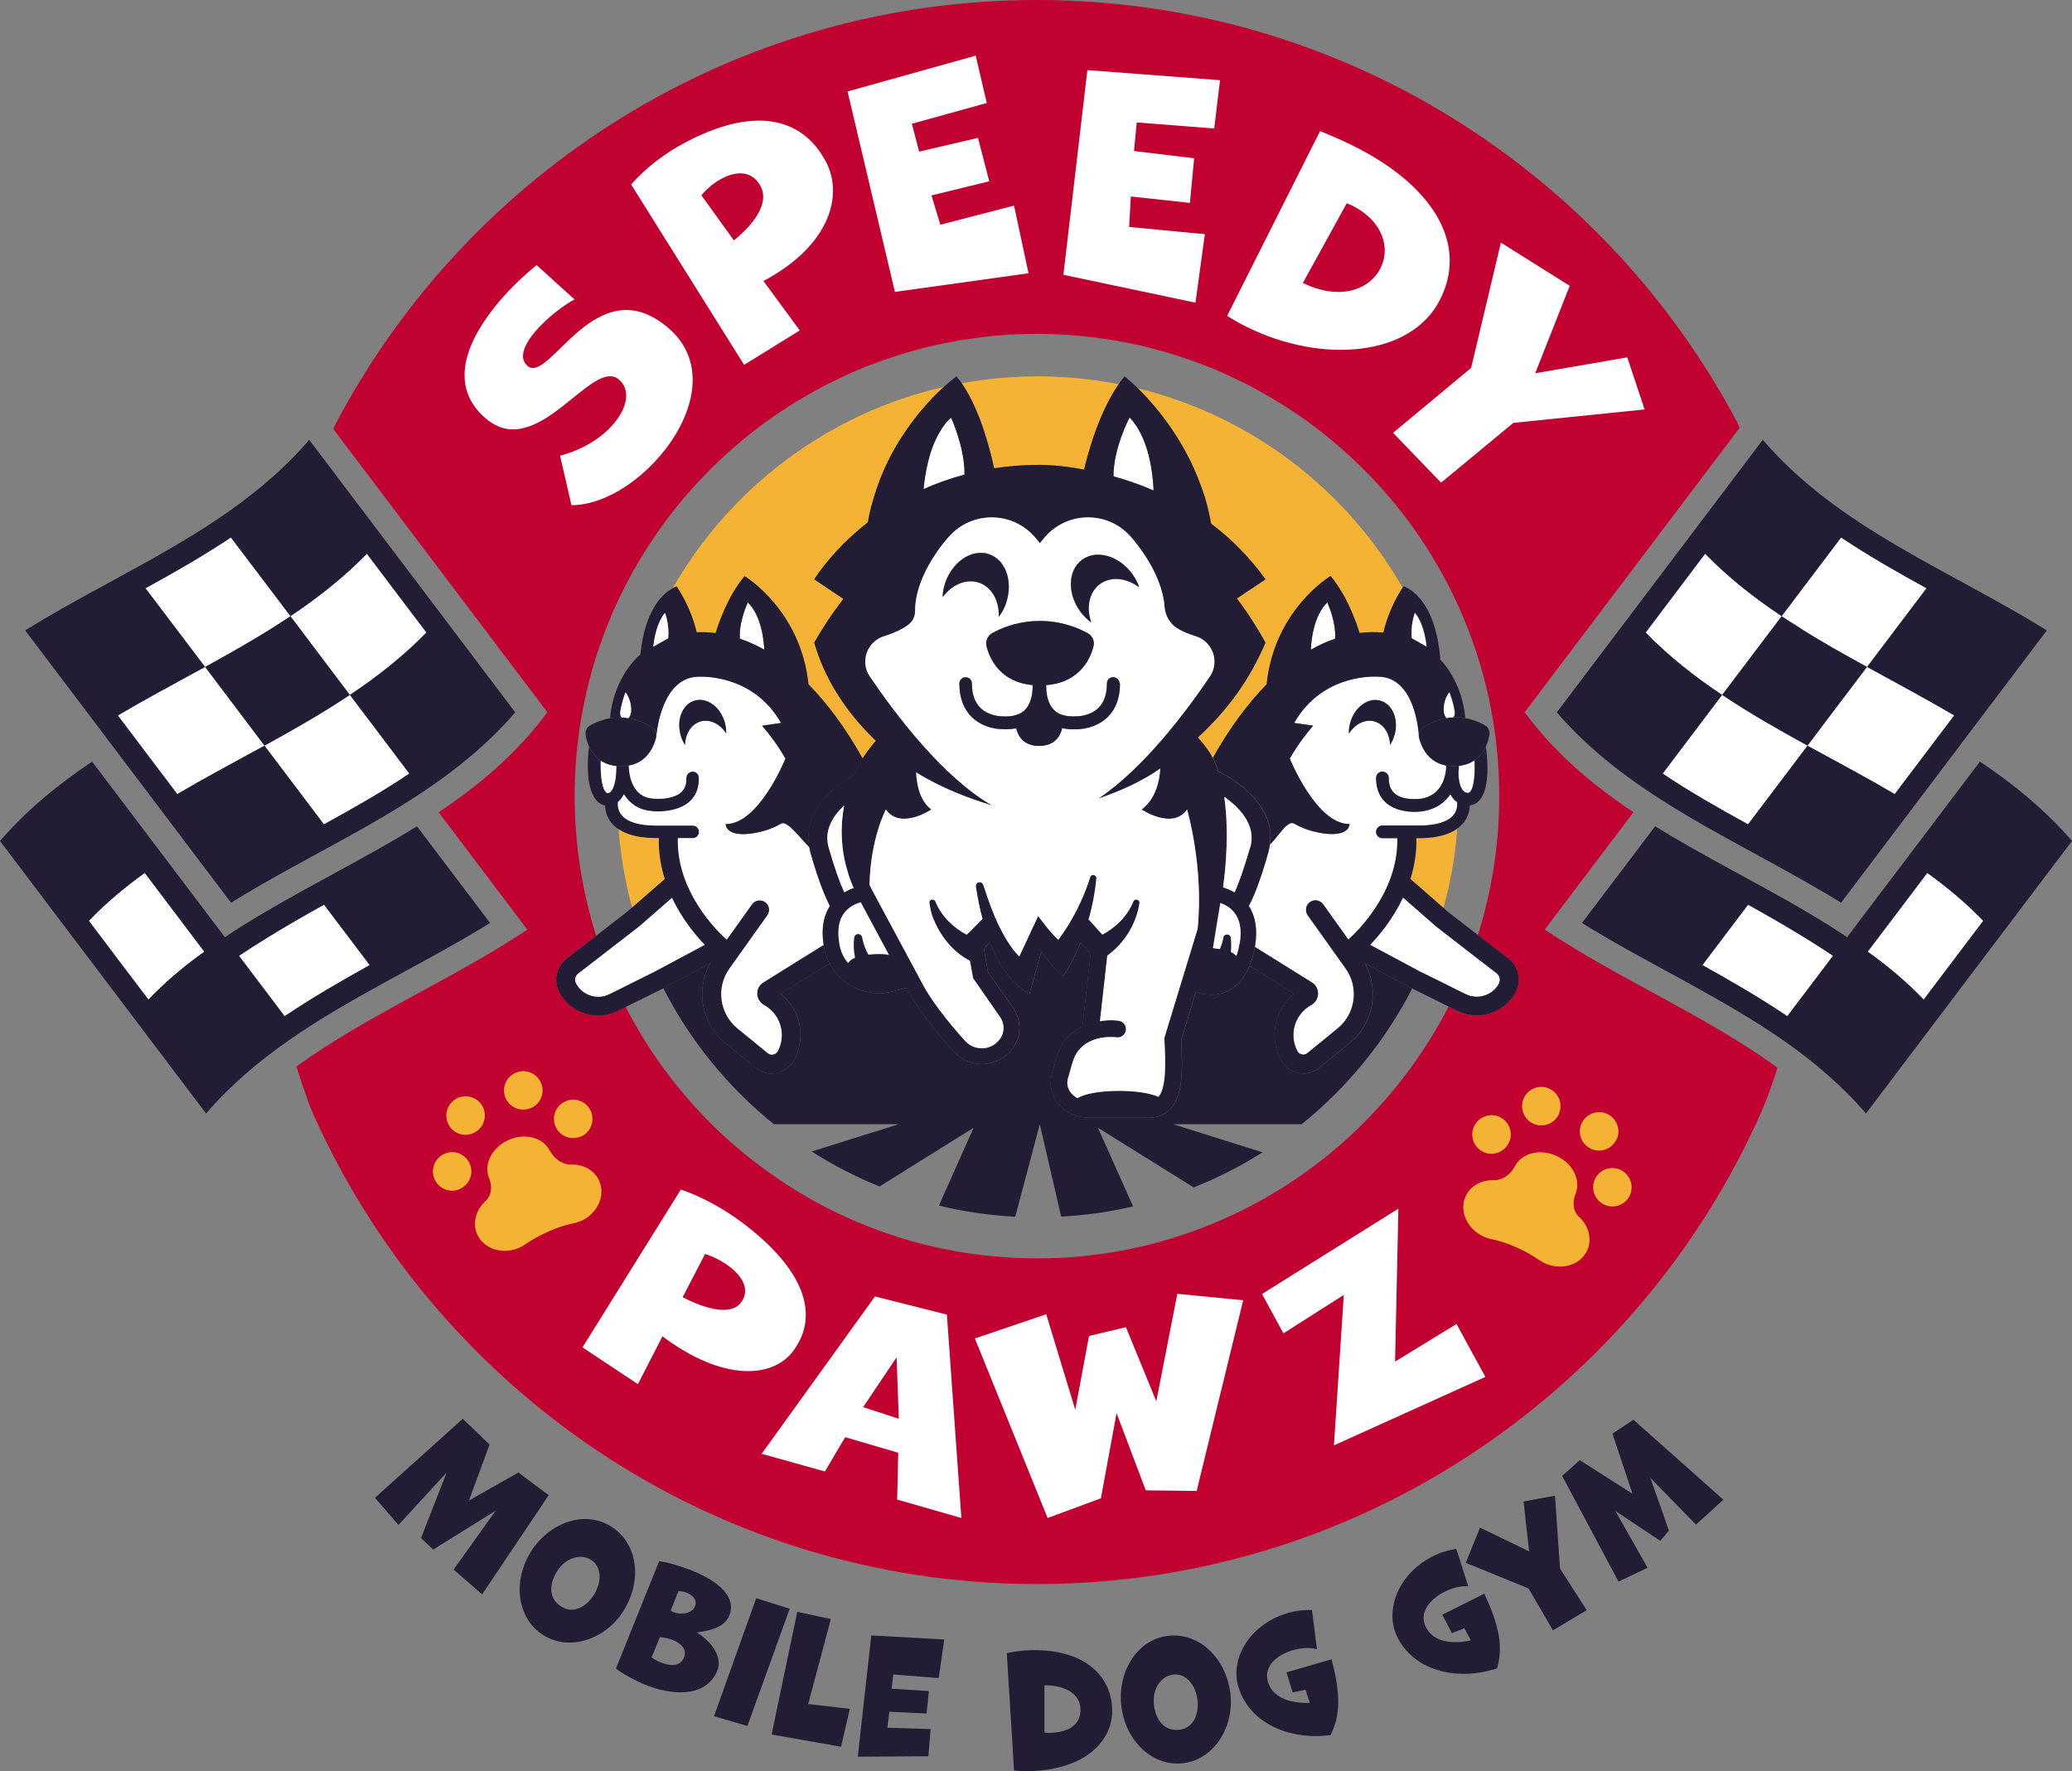 <?xml version="1.0" encoding="UTF-8"?><svg id="Layer_1" xmlns="http://www.w3.org/2000/svg" viewBox="0 0 174.62 149.28"><rect x="0" y="0" width="174.62" height="149.28" fill="#808080" stroke="none"/><defs><style>.cls-1{fill:#c10230;}.cls-2{fill:#221c35;}.cls-3{fill:#f5b335;}.cls-4{fill:#fff;}.cls-5{fill:#241f20;}</style></defs><path class="cls-4" d="M12.2,73.57c1.67,2.22,3.35,4.43,5.02,6.64-1.68,1.2-3.27,2.53-4.71,4.04-1.68-2.21-3.35-4.42-5.02-6.64,1.44-1.51,3.03-2.83,4.71-4.04Z"/><path class="cls-4" d="M31.16,81.34c-2.45,1.36-4.87,2.76-7.17,4.31-.1-.13-.19-.25-.29-.38-1.18-1.57-2.37-3.14-3.56-4.71.78-.52,1.57-1.03,2.37-1.52,1.57-.97,3.18-1.89,4.8-2.79,1.28,1.7,2.56,3.39,3.85,5.09Z"/><path class="cls-4" d="M29.49,58.57c1.67,2.21,3.34,4.42,5.01,6.63-2.3,1.55-4.74,2.93-7.2,4.28-1.67-2.21-3.34-4.42-5.01-6.63-.14.08-.29.16-.43.23-2.32,1.27-4.65,2.51-6.92,3.85-1.67-2.21-3.34-4.42-5.01-6.63,2.41-1.42,4.89-2.74,7.35-4.09-1.67-2.21-3.35-4.42-5.02-6.63,2.46-1.35,4.89-2.74,7.2-4.28,1.36,1.8,2.73,3.61,4.1,5.41.3.41.61.81.92,1.22,2.3-1.54,4.48-3.25,6.44-5.26,1.67,2.21,3.34,4.43,5.02,6.64-1.96,2.01-4.14,3.72-6.45,5.26Z"/><path class="cls-4" d="M152.18,79.08c.78.48,1.55.97,2.3,1.48-1.12,1.49-2.25,2.96-3.37,4.45h0c-.16.22-.32.43-.48.64-2.3-1.55-4.72-2.95-7.16-4.31,1.28-1.7,2.56-3.39,3.85-5.09,1.64.91,3.27,1.85,4.86,2.83Z"/><path class="cls-4" d="M167.14,77.61c-1.68,2.22-3.35,4.43-5.02,6.64-1.45-1.51-3.03-2.84-4.72-4.04,1.68-2.21,3.35-4.42,5.02-6.64,1.68,1.21,3.27,2.53,4.72,4.04Z"/><path class="cls-4" d="M164.69,60.3c-1.67,2.21-3.34,4.42-5.01,6.63-2.27-1.34-4.61-2.58-6.93-3.85-.14-.08-.28-.15-.42-.23-1.67,2.21-3.34,4.42-5.01,6.63-2.46-1.35-4.89-2.73-7.2-4.28,1.67-2.21,3.34-4.42,5.01-6.63-2.31-1.54-4.49-3.25-6.44-5.26,1.67-2.21,3.34-4.43,5.01-6.64,1.96,2.01,4.14,3.72,6.45,5.26.3-.4.6-.79.9-1.19,1.37-1.81,2.74-3.63,4.11-5.44,2.31,1.54,4.74,2.93,7.2,4.28-1.67,2.21-3.34,4.42-5.01,6.63,2.45,1.35,4.94,2.67,7.34,4.09Z"/><path class="cls-2" d="M38.22,132.29l3.56-4.97-5.27,3.28-1.03-.96,2.16-5.53-4.06,4.42-1.98-2.29,7.4-6.66,2.26,2.17-1.74,4.72,4.17-2.36,2.55,1.91-5.61,8.36-2.39-2.08Z"/><path class="cls-2" d="M44.64,130.94c1.49-2.52,4.49-3.69,6.75-2.35,2.31,1.36,2.77,4.45,1.25,7.03-1.45,2.45-4.49,3.6-6.76,2.25-2.25-1.33-2.7-4.44-1.23-6.93ZM50.1,134.35c.64-1.09.59-2.36-.32-2.9-.98-.58-2.24-.03-2.88,1.05-.65,1.11-.66,2.29.47,2.95.98.58,2.1-.04,2.73-1.11Z"/><path class="cls-2" d="M55.55,131.58c.76.09,2.15.52,3.14.95,1.83.79,3.45,2.09,2.75,3.69-.37.86-1.43,1.2-2.71,1.37,1.29.82,2.21,2.11,1.7,3.27-1,2.3-3.99,2.04-6.28,1.04-.73-.32-1.74-.86-2.24-1.27l3.64-9.05ZM54.91,139.69c.17.12.4.26.68.38.73.32,1.68.48,2.04-.33.31-.71-.21-1.2-.85-1.48-.4-.17-.84-.26-1.17-.27l-.69,1.69ZM56.52,135.75c.08.05.14.09.23.13.48.21,1.52.19,1.81-.47.23-.53-.15-.94-.62-1.14-.24-.11-.52-.17-.76-.17l-.66,1.65Z"/><path class="cls-2" d="M60.17,144.66l3.56-9.96,2.82.89-3.56,9.88-2.82-.82Z"/><path class="cls-2" d="M65.03,146.19l2.16-10.34,2.83.61-1.91,7.16,3.51.41-.74,3.19-5.85-1.03Z"/><path class="cls-2" d="M72.29,148.06l1.14-10.22,6.15.34-.47,3.25-3.83-.3-.14,1.2,3.14.2-.19,1.89-3.14-.15-.17,1.35,3.65.11-.19,2.29-5.96.04Z"/><path class="cls-2" d="M84.86,139.33c.66-.15,1.38-.24,2.11-.25,4.32-.07,6.72,2.08,6.76,5.06.04,2.52-2.19,5.06-7.1,5.14-.39,0-.79-.01-1.17-.06l-.61-9.88ZM88.01,146.03c.15.01.3.02.44.02,1.59-.02,2.63-.68,2.61-1.97-.02-1.26-1.19-2.04-3.04-2.04v3.98Z"/><path class="cls-2" d="M94.52,143.94c-.41-2.9,1.22-5.69,3.81-6.05,2.65-.37,4.93,1.76,5.35,4.73.39,2.82-1.28,5.61-3.89,5.98-2.59.36-4.87-1.8-5.27-4.66ZM100.91,143.21c-.17-1.25-1-2.21-2.06-2.07-1.13.16-1.77,1.37-1.59,2.62.18,1.28.91,2.2,2.2,2.02,1.13-.16,1.62-1.33,1.45-2.57Z"/><path class="cls-2" d="M110.05,142.41l-1.11.23-.52-1.69,3.8-1.1c.78,2.98.74,4.77-.09,6.39-3.73.48-7-1.21-7.8-4.2-.64-2.38,1.09-5.26,4.38-6.14.65-.17,1.16-.21,1.86-.2l.42,3.3c-.53-.15-1.24-.13-1.94.06-1.32.35-2.56,1.29-2.21,2.63.34,1.28,1.66,1.88,3.54,1.84l-.35-1.11Z"/><path class="cls-2" d="M123.41,137.23l-1.05.42-.81-1.56,3.54-1.77c1.31,2.78,1.59,4.56,1.07,6.3-3.58,1.15-7.1.08-8.43-2.71-1.06-2.23.12-5.37,3.2-6.83.61-.29,1.11-.42,1.8-.54l1.01,3.16c-.55-.05-1.25.1-1.9.41-1.24.59-2.28,1.73-1.7,2.98.57,1.2,1.97,1.55,3.82,1.17l-.55-1.03Z"/><path class="cls-2" d="M130.88,137.42l-2.06-3.54-5.29-2.16,1.2-2.97,4.14,2.01-.47-4.21,2.65-.49.42,6.14,2.25,3.51-2.84,1.7Z"/><path class="cls-2" d="M142.94,128.51l-3.86-3.96,1.57,4.45-.73.87-3.78-2.52,2.71,4.79-2.45,1.16-4.75-8.91,1.49-1.32,4.44,2.83-1.69-5.07,1.77-1.17,7.58,6.74-2.31,2.1Z"/><polyline class="cls-4" points="72.93 75.42 71.34 76.1 69.73 78.18 70.84 81.86 73.82 81.86 75.55 80.99 75.14 79.05 73.29 75.67"/><path class="cls-4" d="M97.22,41.34c-1.17-.51-2.32-.9-3.38-1.19-.01-2.39,1.36-4.97,1.36-4.97,1.61,1.7,1.96,4.64,2.02,6.16Z"/><path class="cls-1" d="M130.18,78.35c2.49-3.3,4.98-6.59,7.48-9.89-3.44-2.3-6.61-4.97-9.17-8.43,6.04-7.99,12.08-15.98,18.11-23.96-.04-.12-.09-.25-.14-.37C135.27,14.48,112.98,0,87.38,0S39.49,14.48,28.3,35.7c0,0-.08.16-.21.46,6.01,7.95,12.03,15.91,18.04,23.87-2.56,3.46-5.72,6.13-9.16,8.43,2.49,3.3,4.98,6.59,7.47,9.89-6.24,4.17-13.39,7.15-19.46,11.54.36,1.16.76,2.32,1.19,3.49,10.3,23.6,33.86,40.13,61.21,40.13s50.92-16.54,61.21-40.14c0,0,.52-1.18,1.21-3.38-6.11-4.44-13.32-7.44-19.62-11.64ZM127.73,83.6c-.65,1.26-1.95,1.98-3.3,1.98-.54,0-1.09-.12-1.61-.38l-.74-.36c-1.9,3.68-4.35,7.02-7.27,9.91h0c-.33.34-.67.66-1.02.98-.69.64-1.4,1.25-2.13,1.83-.37.29-.74.58-1.12.86-.5.37-1.01.73-1.53,1.08-.52.35-1.04.68-1.58,1-.53.32-1.08.63-1.63.93-.55.3-1.11.58-1.68.85-2.28,1.09-4.7,1.97-7.2,2.6-2.17.55-4.4.91-6.7,1.08-.93.07-1.88.1-2.83.1s-1.83-.03-2.73-.1c-2.39-.16-4.72-.55-6.97-1.12-2.49-.64-4.87-1.52-7.14-2.61-1.12-.54-2.22-1.14-3.28-1.78s-2.08-1.34-3.08-2.08c-.74-.55-1.47-1.13-2.17-1.73-.71-.6-1.39-1.23-2.04-1.88h0c-2.91-2.89-5.37-6.22-7.25-9.9l-.69.34c-.52.26-1.07.38-1.62.38-1.34,0-2.64-.72-3.29-1.98-.5-.97-.24-2.15.62-2.82l2.49-1.92c-1.17-3.71-1.81-7.67-1.81-11.76,0-3.69.52-7.27,1.48-10.66.18-.62.37-1.22.57-1.82,1.94-5.72,5.18-10.86,9.37-15.05.88-.88,1.81-1.72,2.77-2.52,1.21-1,2.47-1.92,3.79-2.76.38-.24.76-.48,1.15-.71s.78-.45,1.17-.67c.4-.22.8-.43,1.2-.63.41-.2.82-.4,1.23-.59.82-.39,1.66-.74,2.51-1.05.86-.32,1.73-.62,2.61-.88.44-.13.88-.25,1.33-.37.02-.01.04-.02.06-.02.42-.11.84-.21,1.27-.31h.04c.44-.1.89-.19,1.34-.27.46-.09.92-.17,1.39-.23,1.39-.21,2.8-.34,4.24-.39.48-.02.96-.03,1.44-.03s.96.01,1.44.03c1.44.05,2.85.18,4.24.39.47.06.93.14,1.39.23.45.08.9.17,1.34.27h.04c.43.1.85.2,1.27.31.02,0,.04,0,.06.02.45.12.89.24,1.33.37.88.26,1.75.56,2.61.88.86.31,1.69.66,2.51,1.05.41.19.82.39,1.23.59.41.2.81.41,1.2.63.39.22.78.44,1.17.67.39.23.77.47,1.15.71,1.32.84,2.59,1.76,3.79,2.76.96.8,1.89,1.64,2.77,2.52.77.76,1.5,1.55,2.19,2.37.31.37.62.74.91,1.12.28.35.54.7.81,1.06.29.4.57.8.85,1.21.18.26.35.53.52.79.34.52.66,1.06.97,1.6.32.55.62,1.1.91,1.66.28.56.55,1.12.81,1.69,2.22,4.9,3.45,10.32,3.45,16.03,0,4.08-.63,8.01-1.8,11.71l2.56,1.97c.86.67,1.12,1.85.62,2.82ZM133.32,99.19h0s.01,0,.01,0h-.01Z"/><path class="cls-2" d="M157.35,56.21c-1.56,2.05-3.1,4.1-4.65,6.15-.12.16-.25.33-.37.49-2.46-1.35-4.89-2.73-7.2-4.28,1.67-2.21,3.34-4.42,5.02-6.64.43.29.87.57,1.31.84h0c.25.17.5.33.75.48.38.24.76.47,1.15.7,1.31.78,2.65,1.52,3.99,2.26Z"/><path class="cls-4" d="M56.3,27.62c-6.06-5.14-9.99,4.79-11.83,3.23-.8-.67-.28-1.82.63-2.9,1.03-1.21,2.53-2.32,3.32-2.71l-3.2-2.9c-.96.79-2.1,1.84-3.13,3.05-2.6,3.06-4.49,7.04-1.14,9.89,4.36,3.7,8.94-5.22,11.21-3.29.99.84.74,2.34-.44,3.72-.96,1.14-2.52,2.17-4.52,2.7l.96,4.17c2.54,0,5.44-1.77,7.5-4.2,2.82-3.31,4.07-7.85.64-10.76Z"/><path class="cls-4" d="M69.61,13.64c-2.07-3.93-6.26-4.58-11.8-1.66-1.7.88-3.37,2.14-4.62,3.57l9.52,15.2,4.69-2.9-3.06-4.17c5.54-2.93,6.78-7.17,5.27-10.04ZM61.85,20.26l-2.74-3.8c.47-.57,1.08-1.07,1.74-1.42,1.23-.65,2.55-.67,3.25.66.78,1.47-.64,3.25-2.25,4.56Z"/><path class="cls-4" d="M85.46,17.33l-6.21,1.61-.75-2.47,4.87-1.19-.95-3.66-4.96,1.16-.61-2.35,6.31-1.75-.93-3.99-10.8,3.02,3.99,16.89,11.26-1.57-1.22-5.7Z"/><path class="cls-4" d="M102.33,10.83l.49-4.07-11.18-.85-2.02,17.25,11.13,2.35.79-5.77-6.38-.61.14-2.57,4.98.54.36-3.76-5.07-.61.23-2.41,6.53.51Z"/><path class="cls-4" d="M113.98,12.26c-.89-.44-1.81-.84-2.73-1.21l-7.83,15.57c.56.35,1.13.69,1.73.97,6.19,3.05,13.82,2.54,16.25-2.41,2.43-4.94-1.04-9.78-7.42-12.92ZM116.36,22.57c-.87,1.79-3.36,2.83-6.56,1.28l3.7-6.72c.13.07.26.11.38.16,2.71,1.33,3.3,3.63,2.48,5.28Z"/><path class="cls-4" d="M137.14,30.12l-7.76,1.34,2.91-7.37-5.8-3.64-2.51,10.56-6.58,5.47,4.05,4.2,6.09-5.04,11.06-1.13-1.46-4.39Z"/><path class="cls-4" d="M62.6,103.08c-1.56-1.17-3.41-2.21-5.22-2.82l-8.29,13.3,4.67,3.1,2.07-4.03c5.12,3.84,9.29,3.52,11,1.26,2.33-3.1.88-6.95-4.23-10.81ZM62.45,109.78c-.87,1.16-3.05.52-4.92-.45l1.89-3.64c.71.22,1.43.59,2.03,1.04,1.14.86,1.79,2,1,3.05Z"/><path class="cls-4" d="M81.02,127.94l-1.22-17.14-6.06-1.53-9.55,13.26,5.33,1.49,1.71-2.89,4.47,1.31-.09,3.95,5.41,1.55ZM72.74,118.6l2.82-4.2.19,5.18-3.01-.98Z"/><path class="cls-4" d="M99.22,109.05l-1.77,9.06-2.56-6.25-3.11.74-1.16,6.22-2.45-8.05-6.01,2.04,6.13,15.13,4.49-1.66,1.32-7.18,2.46,6.51,4.29.05,3.92-16.07-5.52-.54Z"/><path class="cls-3" d="M48.92,102.92c-.2.08-.42.15-.62.2,0,0-.03,0-.08.01-.39.08-2.03.46-3.88,1.7-.03.02-.06.04-.08.06-.15.11-.31.19-.49.27-1.42.62-3.01.11-3.56-1.14-.4-.92-.11-2,.65-2.74.05-.04.1-.09.14-.13.75-.82.17-1.96.17-1.96h.01c-.41-1.15.33-2.52,1.7-3.12,1.37-.6,2.88-.2,3.43.88h.01c.63,1.11,1.49,1.2,1.74,1.2h.07c1.04-.03,1.99.49,2.38,1.4.54,1.25-.17,2.76-1.59,3.38Z"/><path class="cls-3" d="M48.95,95.79c-.82.35-1.78-.02-2.13-.84-.36-.82.01-1.78.84-2.13.82-.36,1.78.01,2.14.84.35.82-.02,1.78-.84,2.14Z"/><path class="cls-3" d="M44.74,93.39c-.82.35-1.77-.02-2.13-.84s.02-1.78.84-2.13c.82-.36,1.78.01,2.14.84.36.82-.02,1.78-.84,2.14Z"/><path class="cls-3" d="M38.76,100.22c-.82.36-1.78-.01-2.14-.84-.36-.82.02-1.78.84-2.14.82-.36,1.77.02,2.13.84s-.02,1.77-.84,2.13Z"/><path class="cls-3" d="M39.88,95.51c-.82.36-1.78-.01-2.13-.84-.36-.82.01-1.78.84-2.14.82-.35,1.78.02,2.14.84.35.82-.02,1.78-.84,2.13Z"/><path class="cls-3" d="M133.14,102.61c.75.75,1.04,1.82.64,2.74-.54,1.25-2.13,1.76-3.55,1.14-.18-.08-.34-.17-.49-.27-1.87-1.29-3.56-1.68-3.95-1.76-.06,0-.08-.01-.08-.01-.2-.04-.42-.11-.62-.2-1.42-.62-2.13-2.13-1.59-3.38.39-.91,1.34-1.43,2.38-1.4h.07c.25,0,1.11-.08,1.74-1.2h0c.56-1.08,2.07-1.47,3.43-.87,1.37.6,2.1,1.96,1.7,3.12,0,.02-.01.05-.03.07,0,.02,0,.04-.02.06-.12.32-.36,1.18.23,1.84.04.04.09.09.14.13h0Z"/><path class="cls-3" d="M132.83,100.51s-.01.03-.04.07c.01-.02.02-.05.03-.07h0Z"/><path class="cls-3" d="M127.18,96.27c-.36.82-1.32,1.2-2.13.84-.82-.36-1.2-1.32-.84-2.14.36-.82,1.32-1.2,2.14-.84.82.35,1.2,1.31.84,2.13Z"/><path class="cls-3" d="M131.39,93.88c-.36.82-1.32,1.2-2.14.84-.82-.36-1.2-1.32-.84-2.14.36-.82,1.32-1.2,2.13-.84.82.35,1.2,1.31.84,2.13Z"/><path class="cls-3" d="M137.38,100.71c-.36.82-1.32,1.2-2.14.84-.82-.36-1.2-1.31-.84-2.13.35-.82,1.31-1.2,2.13-.84s1.2,1.32.84,2.14Z"/><path class="cls-3" d="M136.25,96c-.36.82-1.31,1.2-2.13.84-.82-.35-1.2-1.31-.84-2.13.36-.82,1.32-1.2,2.14-.84.82.36,1.2,1.32.84,2.14Z"/><path class="cls-2" d="M65.81,83.76l4.1-2.56c-.21-.39-.35-.8-.44-1.24-.02-.1-.04-.2-.05-.3-.07.02-.13.05-.19.09l-4.91,3.06c-.33.2-.53.57-.52.96.01.39.23.75.57.94,1.39.77,1.91,2.48,1.17,3.89-.11.2-.28.26-.38.28-.1.03-.28.03-.46-.11l-2.56-2.09c-1.51-1.24-1.81-3.45-.67-5.04l3.2-4.49c.25-.36.17-.86-.19-1.11-.36-.26-.85-.17-1.11.18l-2.13,2.98c-.67-.59-4.24-3.97-4.12-8.55h1.26c.29,0,.52-.24.52-.53s-.23-.53-.52-.53h-3.07c-1.44,0-2.46-.31-2.93-.89-.41-.49-.31-1.05-.3-1.08v-.03h0c.2-.16.36-.37.49-.64.46.74,1.2,1.33,2.35,1.42.02.01.22.03.51.03.69,0,1.9-.12,2.7-.85.53-.5.79-1.16.76-1.99,0-.3-.24-.54-.54-.52-.29.01-.52.26-.52.55.02.51-.12.89-.42,1.18-.65.59-1.93.6-2.39.54-1.73-.12-1.99-1.91-2.03-2.63v-.05h0s0-.07-.01-.1c-.23.05-.49.06-.77.05-.03,0-.06,0-.1-.01-.05.01-.11,0-.17-.01-.01.02-.01.05-.01.07v.08c-.01,1.34-.3,1.83-.46,2.01-.02.02-.04.03-.05.05-.03.02-.06.04-.09.05-.08.04-.14.03-.14.04-.43-.16-.61-1.4-.57-2.75-.15-.11-.28-.22-.4-.34-.04-.04-.08-.09-.11-.13-.21-.22-.35-.46-.47-.7-.12.99-.24,2.86.31,4.01.19.43.48.76.9.91.01.01.07.02.15.04.01.38.11.93.52,1.45t.02.01c.16.2.36.38.58.53.11.08.23.15.35.21.08.04.16.08.25.12.01,0,.01.01.02,0,.11.05.22.1.34.13.25.08.52.15.82.19.11.03.22.04.34.05.15.02.3.03.46.04.19.01.39.02.6.02h.21c-.03,1.24.17,2.39.5,3.44l-2.75,2.4-.39.34-.06.05-1.29,1-1.28.99-2.49,1.92c-.86.67-1.12,1.85-.62,2.82.65,1.26,1.95,1.98,3.29,1.98.55,0,1.1-.12,1.62-.38l.69-.34,1.34-.66,1.37-.68.44-.22h.02s3.95-2.12,3.95-2.12c-1.24,2.23-.74,5.08,1.27,6.72l2.56,2.09c.39.32.86.49,1.36.49.07,0,.14-.01.21-.01.07-.01.14-.02.22-.03.12-.03.24-.06.35-.11.11-.05.21-.1.32-.16.34-.2.61-.49.8-.85.93-1.78.58-3.87-.77-5.23-.11-.12-.23-.23-.37-.34ZM55.21,81.87l-.05.03-.41.2-1.37.68-1.34.67-.69.33c-1.02.51-2.27.1-2.8-.9-.14-.29-.07-.63.18-.83l2.07-1.59,1.25-.97,1.28-.98.44-.35.13-.1,2.73-2.39c.84,1.77,1.97,3.14,2.77,3.96l-4.19,2.24Z"/><path class="cls-3" d="M55.52,70.64c-.03,1.24.17,2.39.5,3.44l-2.75,2.4c-.58-2.13-.97-4.33-1.14-6.6.11.08.23.15.35.21.08.04.16.08.25.12.01,0,.01.01.02,0,.11.05.22.1.34.13.25.08.52.15.82.19.11.03.22.04.34.05.15.02.3.03.46.04.19.01.39.02.6.02h.21Z"/><path class="cls-3" d="M79.54,32.61c-.11.1-.22.2-.34.32-.44.41-.95.94-1.48,1.57-.1.12-.2.24-.3.36-.35.43-.71.9-1.06,1.42-1.18,1.68-2.29,3.81-2.92,6.35-.06.22-.11.44-.16.66-.05.24-.1.48-.14.73-.27.21-.53.42-.77.63-.28.24-.54.48-.79.71-.16.15-.3.29-.45.43-.2.21-.39.4-.57.59-.1.11-.2.22-.29.32-.19.21-.36.41-.51.59-.01.01-.02.02-.03.04-.09.11-.18.22-.26.32-.58.72-.85,1.18-.85,1.18l2.46,1.65c-1.02,1.31-1.82,2.56-2.46,3.68.86,2.98,2.57,5.76,5.2,8.28-.02.01-.04.03-.05.05-.4.46-.76.94-1.08,1.44-1.46-2.61-3-4.67-4.56-6.25-.66-6.32-5.39-9.13-5.39-9.13-1.5,1.79-2.28,4.28-2.44,4.8-.54-.07-1.06-.09-1.59-.07-.02-.08-.05-.19-.09-.33s-.09-.3-.14-.48c-.07-.21-.15-.45-.25-.71-.27-.69-.66-1.51-1.21-2.34,0,0-.12.03-.32.14,4.84-8.45,13.07-14.72,22.84-16.95Z"/><path class="cls-3" d="M91.38,39.54l.09.06c-2.18-.41-3.67-.42-3.82-.42h-.01c-1.36,0-2.64.1-3.85.29-.01-.03-.02-.08-.04-.15-.21-.9-1.01-4.57-2.7-7.02,2.08-.38,4.22-.58,6.41-.58,2.33,0,4.61.23,6.82.66-1.85,2.65-2.77,6.58-2.89,7.1-.01.04-.01.06-.01.06Z"/><path class="cls-3" d="M118.2,49.52c-1.09,1.65-1.52,3.3-1.63,3.8-.65-.07-1.32-.06-2.01.03-.16-.52-.94-3.01-2.44-4.8,0,0-4.74,2.81-5.39,9.13-1.54,1.57-3.07,3.6-4.53,6.19-.14-.27-.29-.51-.45-.73-.28-.38-.55-.71-.8-.98,2.54-2.35,4.36-4.86,5.7-8-.63-1.14-1.42-2.41-2.41-3.72l2.41-1.61c-1.37-1.92-2.94-3.46-4.58-4.69-.14-.78-.32-1.53-.53-2.24-.12-.39-.26-.77-.4-1.14-1.44-3.89-3.84-6.65-5.24-8.03,9.53,2.33,17.54,8.5,22.3,16.79Z"/><path class="cls-3" d="M122.81,69.84c-.17,2.29-.56,4.53-1.16,6.68l-2.79-2.44c.33-1.05.53-2.2.5-3.44h.21c.22,0,.43,0,.63-.02.14-.01.28-.02.41-.04.11,0,.21-.02.31-.03.11-.02.22-.04.33-.07.5-.1.94-.26,1.3-.47.08-.04.16-.09.23-.15.01-.01.02-.01.03-.02Z"/><path class="cls-2" d="M119.01,83.32c-2.27,4.43-5.46,8.32-9.31,11.43h-10.85l7.55,2.37c-1.82,1.16-3.77,2.15-5.8,2.96l-8.07-5.03,2.96,6.63c-1.96.46-3.99.75-6.06.86l-1.8-7.79-2.07,7.8c-2.2-.12-4.35-.43-6.43-.94l2.92-6.56-7.93,4.95c-2-.81-3.91-1.8-5.71-2.95l7.33-2.3h-10.52c-3.86-3.11-7.05-7.02-9.32-11.46l3.95-2.11c-1.24,2.23-.74,5.08,1.27,6.72l2.56,2.09c.39.32.86.49,1.36.49.07,0,.14-.01.21-.01.08-.01.15-.02.22-.04.24-.05.46-.14.67-.26.34-.2.61-.49.8-.85.93-1.78.58-3.87-.77-5.23-.11-.12-.23-.23-.37-.34h0s4.11-2.56,4.11-2.56c.19.36.42.7.7,1,.28.3.6.56.96.79.19.12.39.23.59.32.61.27,1.27.41,1.94.41.42,0,.83-.06,1.24-.17l1.08-.29.21.4c.71,1.31,2.14,3.22,3.73,4.97.62.68,1.48,1.06,2.39,1.06h.13c.96-.05,1.84-.5,2.42-1.26.79-1.02.82-2.41.09-3.46l-2.12-3.04-.35-1.97h0c.17-.19.35-.38.51-.55.5,1.3,1.12,2.54,2.22,3.54l1.09.9.38-1.34.66-2.34c.48.79,1.09,1.48,1.85,2.13.56-.91,1.05-1.87,1.45-2.85l.83.98-.68,6.1c-.91.44-1.74,1.22-2.14,2.52-.02.02-.03.04-.03.07,0,.02-.02.02-.02.04l-.39,1.38c-.24.86-.05,1.75.51,2.46.62.77,1.59,1.22,2.61,1.22h5c.38,0,.73-.06,1.03-.18.16-.06.3-.14.44-.23.14-.09.26-.2.38-.32,1.07-1.12,1.07-3.21.93-5.83l1.23-4.01.17.04c.39.11.76.16,1.12.16.61,0,1.18-.15,1.68-.47.66-.41,1.19-1.08,1.56-1.97l3.77,2.34h0c-.14.12-.26.23-.37.35-1.34,1.35-1.71,3.45-.77,5.23.19.36.46.65.8.85.21.12.43.21.67.26.07.02.14.03.21.04.07,0,.15.01.22.01.49,0,.97-.17,1.36-.49l2.55-2.09c2.02-1.64,2.52-4.5,1.27-6.72l4,2.14h.01Z"/><path class="cls-4" d="M69.95,76.35c-.32-.6-.91-1.9-1.64-4.49-.04-.16-.08-.31-.1-.45-.86-.87-1.89-2.3-2.39-2-.71.41-1.41.64-2.22.79-2.49.43-2.45-.75-2.45-.75,2.8.04,5.04-5.52,5.04-5.52-.62-1.07-1.29-1.99-1.97-2.77l1.6-.23c-2.43-4.28-7.06-3.9-7.06-3.9-2.93.14-3.4,4.41-3.45,4.96v.05h-.01s0,.11-.02.16c-.04.16-.1.35-.19.55-.03.09-.07.18-.12.26-.04.09-.09.17-.14.25-.35.56-.92,1.09-1.83,1.25v.1h0v.06c.04.72.3,2.51,2.03,2.63.46.06,1.74.05,2.39-.54.3-.29.44-.67.42-1.18,0-.29.23-.54.52-.55.3-.02.54.22.54.52.03.83-.23,1.49-.76,1.99-.8.73-2.01.85-2.7.85-.29,0-.49-.02-.51-.03-1.15-.09-1.89-.68-2.35-1.42-.13.27-.29.48-.49.64h0v.03s-.11.59.3,1.08c.47.58,1.49.89,2.93.89h3.07c.29,0,.52.24.52.53s-.23.53-.52.53h-1.26c-.12,4.58,3.45,7.96,4.12,8.55l2.13-2.98c.26-.35.75-.44,1.11-.18.36.25.44.75.19,1.11l-3.2,4.49c-1.14,1.59-.84,3.8.67,5.04l2.56,2.09c.18.14.36.14.46.11.1-.02.27-.08.38-.28.74-1.41.22-3.12-1.17-3.89-.34-.19-.56-.55-.57-.94-.01-.39.19-.76.52-.96l4.91-3.06c.06-.04.12-.07.19-.09h0c-.21-1.33-.03-2.43.53-3.3ZM59.05,60.81c-.1.03-.19.06-.28.11-.18.09-.34.21-.48.36-.08.09-.16.19-.23.3,0,0,0,0-.01.02-.05.1-.1.2-.15.32-.01.02-.02.05-.02.07-.04.11-.08.23-.1.36-.03.14-.04.28-.05.43-.16-.24-.29-.52-.37-.83-.37-1.32.17-2.62,1.21-2.9,1.02-.28,2.16.55,2.52,1.87.08.31.12.61.11.9-.52-.8-1.37-1.23-2.15-1.01Z"/><path class="cls-4" d="M51.94,64.71c-.01,1.34-.3,1.83-.46,2-.01.02-.04.04-.05.05-.12.09-.23.08-.23.09-.44-.15-.61-1.39-.57-2.75.26.18.56.31.94.39.11.03.24.05.37.06,0,.05,0,.1,0,.15Z"/><path class="cls-4" d="M123.74,66.83s-.19.03-.36-.11c-.02-.01-.04-.03-.06-.05-.17-.18-.4-.59-.42-1.58.02-.19.04-.37.04-.53h0c.1-.01.2-.03.29-.05.42-.08.75-.23,1.03-.42.07,1.4-.09,2.65-.53,2.74Z"/><path class="cls-4" d="M122.8,67.62h0s-.05-.05-.08-.07c-.2-.15-.36-.36-.49-.6-.45.67-1.16,1.22-2.25,1.42-.03.01-.34.06-.77.06-.67,0-1.64-.13-2.35-.72-.59-.5-.89-1.22-.89-2.13,0-.3.24-.54.53-.54s.54.24.54.54c0,.59.16,1.02.5,1.31.79.67,2.25.43,2.26.43,1.53-.27,1.94-1.53,2.05-2.31.03-.2.03-.37.03-.48-1.53-.28-2.09-1.56-2.28-2.32-.02-.07-.03-.12-.03-.19v-.02c-.03-.42-.36-4.97-3.45-4.96,0,0-4.63-.38-7.06,3.9l1.6.23c-.68.78-1.35,1.7-1.97,2.77,0,0,2.24,5.56,5.04,5.52,0,0,.03,1.18-2.46.75-.8-.15-1.5-.38-2.21-.79-.56-.33-1.39,1.16-2.03,1.76-.03.22-.08.45-.14.69-.73,2.59-1.31,3.89-1.64,4.49.56.87.74,1.97.54,3.29-.01.06-.02.12-.03.17l4.8,2.99c.33.2.53.57.52.96-.01.39-.23.75-.57.94-1.4.77-1.91,2.48-1.17,3.89.11.2.28.26.38.28.09.03.28.03.46-.11l2.56-2.09c1.51-1.24,1.81-3.45.67-5.04l-3.2-4.49c-.25-.36-.17-.86.19-1.11.35-.26.85-.17,1.11.18l2.12,2.98c.64-.57,4.25-3.97,4.13-8.55h-1.26c-.29,0-.53-.24-.53-.53s.24-.53.53-.53h3.07c1.44,0,2.46-.31,2.93-.89.41-.5.3-1.06.3-1.08ZM115.83,60.81c-.22-.06-.44-.07-.67-.04-.16.03-.32.08-.47.15-.08.03-.16.07-.23.12-.15.1-.29.21-.42.34-.07.07-.13.14-.19.21-.06.08-.12.16-.17.24-.01-.29.02-.6.11-.91.36-1.32,1.49-2.15,2.52-1.87,1.04.28,1.58,1.58,1.21,2.9-.08.31-.21.59-.37.83-.01-.15-.02-.29-.05-.43-.03-.14-.07-.27-.12-.4-.04-.13-.1-.24-.16-.35,0-.01-.01-.02-.01-.02-.07-.11-.15-.21-.23-.3-.13-.15-.29-.27-.47-.36-.09-.05-.18-.08-.28-.11Z"/><path class="cls-2" d="M103.46,65.45c-.36-.22-.65-.36-.79-.42h0c-.07-.22-.14-.41-.22-.6-.07-.2-.16-.38-.25-.56-.14-.27-.29-.51-.45-.73-.28-.38-.55-.71-.8-.98,2.54-2.35,4.36-4.86,5.7-8-.63-1.14-1.42-2.41-2.41-3.72l2.41-1.61c-1.37-1.92-2.94-3.46-4.58-4.69-.14-.78-.32-1.53-.53-2.24-.12-.39-.26-.77-.4-1.14-1.44-3.89-3.84-6.65-5.24-8.03-.68-.67-1.13-1.01-1.13-1.01-.17.21-.34.43-.49.66-1.85,2.65-2.77,6.58-2.89,7.1-.01.04-.01.06-.01.06v.04c-2.19-.41-3.58-.4-3.73-.4h-.01c-1.36,0-2.64.1-3.85.29-.01-.03-.02-.08-.04-.15-.21-.9-1.01-4.57-2.7-7.02-.14-.2-.29-.4-.44-.58,0,0-.42.3-1.07.89-.11.1-.22.21-.34.32-.44.41-.95.94-1.48,1.57-.1.12-.2.24-.3.36-.35.43-.71.9-1.06,1.42-1.06,1.54-2.08,3.46-2.73,5.72-.07.21-.13.42-.19.63-.06.22-.11.44-.16.66-.05.24-.1.48-.14.73h0c-.27.22-.52.43-.77.63-.28.24-.54.48-.79.71-.16.15-.3.29-.45.43-.2.21-.39.4-.57.59-.1.11-.2.22-.29.32-.19.21-.36.41-.51.59-.01.01-.02.02-.03.04-.09.11-.18.22-.26.32-.58.72-.85,1.18-.85,1.18l2.46,1.65c-1.02,1.31-1.82,2.56-2.46,3.68.86,2.98,2.57,5.76,5.2,8.28-.02.01-.04.03-.05.05-.4.46-.76.94-1.08,1.44-.1.17-.2.33-.29.49-.17.3-.31.59-.46.9-.13.08-.28.17-.45.27-1.48.95-3.84,2.94-3.29,5.82.02.14.06.29.1.45.73,2.59,1.32,3.89,1.64,4.49-.56.87-.74,1.97-.53,3.29h0c.01.11.03.21.05.31.09.44.23.85.44,1.24.19.36.42.7.7,1,.28.31.6.58.96.8.19.12.39.22.59.31.61.27,1.27.41,1.94.41.42,0,.83-.06,1.24-.17l1.08-.29.21.4c.71,1.31,2.14,3.22,3.73,4.97.62.68,1.48,1.06,2.39,1.06h.13c.96-.05,1.84-.5,2.42-1.26.79-1.02.82-2.41.09-3.46l-2.12-3.04-.35-1.97h0c.17-.19.35-.38.51-.55.5,1.3,1.12,2.54,2.22,3.54l1.09.9.38-1.34.66-2.34c.48.79,1.09,1.48,1.85,2.13.56-.91,1.05-1.87,1.45-2.85l.83.98-.68,6.1c-.91.44-1.74,1.22-2.14,2.52-.02.02-.03.04-.03.07-.01.02-.02.02-.02.04l-.39,1.38c-.24.86-.05,1.75.51,2.46.62.77,1.59,1.22,2.61,1.22h5c.38,0,.73-.06,1.03-.18.16-.06.3-.14.44-.23.14-.09.26-.2.38-.32,1.07-1.12,1.07-3.21.93-5.83l1.23-4.01.17.04c.39.11.76.16,1.12.16.61,0,1.18-.15,1.68-.47.66-.41,1.19-1.08,1.56-1.97.18-.43.32-.92.43-1.45,0-.05.01-.09.02-.14.01-.05.02-.11.03-.17.2-1.32.02-2.42-.54-3.29.33-.6.91-1.9,1.64-4.49.06-.24.11-.47.14-.69.4-2.92-2.16-4.88-3.56-5.72ZM95.2,35.18c1.61,1.7,1.96,4.64,2.02,6.16-1.17-.51-2.32-.9-3.38-1.19-.01-2.39,1.36-4.97,1.36-4.97ZM77.85,41.2c.05-.59.16-1.36.36-2.19.02-.12.06-.24.09-.36.07-.28.15-.56.26-.84.08-.24.18-.48.29-.71.1-.23.22-.46.35-.68h0c.19-.34.41-.65.67-.93.09-.09.18-.18.27-.27.02.05.09.19.18.4.1.26.24.63.38,1.07.14.45.29.96.39,1.51.06.27.1.54.13.82.04.32.05.65.05.97h0c-.62.17-1.21.36-1.79.56-.56.2-1.11.42-1.63.66h0ZM69.83,71.43c-.41-1.47.38-2.68,1.31-3.55-.35,1.81-.27,3.69.27,5.49h0c.1.38.23.75.38,1.11l.15.36c-.25.08-.52.2-.79.36-.02-.05-.05-.09-.07-.15-.3-.66-.72-1.79-1.25-3.62ZM73.18,80.46c-.24-.44-.43-.92-.52-1.45-.03-.14-.14-.26-.29-.28-.19-.02-.36.11-.38.29-.07.55-.05,1.13.07,1.7-.29.13-.47.28-.59.45-.36-.42-.6-.93-.71-1.48-.01-.08-.03-.17-.04-.26-.17-1.07-.02-1.91.44-2.51.41-.52,1-.77,1.38-.88l2.38,4.44c-.41-.08-.97-.1-1.74-.02ZM100.93,78.29h0v.02s-2.81,9.16-2.81,9.16v.13c.12,2.04.16,4.09-.49,4.85-.62-.3-1.88-.51-3.33-.51-1.59,0-2.95.25-3.49.62-.21-.11-.4-.27-.55-.45-.28-.36-.38-.78-.26-1.2l.39-1.37s.01-.02.01-.03c.73-2.44,3.56-2.1,3.69-2.08.39.06.74-.22.8-.6.05-.39-.22-.75-.61-.8-.42-.06-.98-.07-1.58.04l.62-5.53c1.44-1.04,2.45-2.68,2.71-4.42.05-.31-.42-.43-.52-.13-.44,1.1-1.28,1.98-2.28,2.6-.11.06-.21.13-.33.18l-1.1-1.22s-.04-.03-.06-.04c.33-1.14.55-2.31.66-3.48.03-.31-.45-.39-.52-.1-.6,1.88-1.51,3.7-2.69,5.28-.37-.35-.73-.76-1.01-1.11l-.69-.89-.45.96-1.14,2.45c-.63-.66-1.13-1.44-1.55-2.27h0c-.21-.4-.39-.8-.56-1.21-.35-.85-.65-1.72-.92-2.55-.04-.15-.2-.26-.36-.23-.17.02-.29.18-.27.36.14.92.32,1.83.56,2.73l-1.15,1.16s-.06.05-.09.08l-.09.09c-1.15-.6-2.16-1.6-2.64-2.81-.05-.1-.17-.17-.29-.15-.14.02-.24.15-.21.3.06.44.15.89.33,1.31.59,1.47,1.64,2.8,3.08,3.55l.27,1.47,2.27,3.27c.41.57.39,1.34-.04,1.89-.34.45-.86.72-1.42.74-.58.02-1.1-.2-1.48-.62-1.51-1.65-2.9-3.5-3.55-4.71l-.06-.13h-.01l-4.08-7.61-.16-.3c-.03-.06-.06-.12-.1-.19l-.1-.18v-.03c.08-3.93,1.38-6.35,1.38-6.35,1.22,1.75,3.83,0,3.83,0-.94-.73-1.23-2.01-1.28-3.13,2.19,1.36,4.43,2.18,6.41,2.79-4.11-2.36-8.08-7.58-10.31-10.87-.86-1.26-.23-2.97,1.23-3.41.3-.09.56-.19.8-.29.52-.21.9-.44,1.18-.64.38-.27.6-.7.6-1.17,0-3.21,2.82-6.25,2.86-6.28,1.95-2.21,5.41-2.15,7.29.11l.37.44.36-.44c1.88-2.26,5.34-2.32,7.29-.11.04.04,2.65,2.9,2.85,5.91.06.83.55,1.57,1.28,1.94.15.08.33.16.52.25.24.09.5.19.79.28,1.46.44,2.09,2.15,1.23,3.41-2.06,3.05-5.62,7.76-9.4,10.29,1.72-.6,3.52-1.34,5.22-2.53-.06,1.03-.37,2.53-1.57,3.45,0,0,2.61,1.75,3.83,0,0,0,1.42,4.77.89,10.06ZM104.47,79.43c-.02.09-.03.18-.05.26-.06.32-.13.61-.23.88-.1-.12-.25-.24-.45-.34.04-.41.03-.81-.02-1.21-.03-.35-.57-.37-.63-.01-.06.35-.17.67-.3.97h-.01c-.22-.03-.4-.06-.57-.08l.46-2.84.02-.09.14-.87s.02,0,.03.01c.18.07.38.16.58.29.11.07.21.14.3.23.03.02.05.04.07.06.07.07.14.14.2.22.47.6.63,1.45.46,2.52ZM105.35,71.43c-.49,1.71-.9,2.8-1.18,3.47-.02.05-.04.1-.06.14-.02.06-.05.11-.07.16-.35-.19-.69-.33-.97-.42.15-1.11.26-2.31.29-3.51.05-1.41-.01-2.82-.2-4.11.25.18.53.39.79.62.07.06.14.13.2.19.09.09.18.18.26.27.08.09.17.19.24.29.05.05.09.11.13.17.03.03.05.07.07.1.04.06.08.11.11.17.05.06.08.13.11.19.05.09.1.18.13.28.12.25.2.52.23.8.02.12.03.25.03.38,0,.26-.03.53-.11.81Z"/><path class="cls-4" d="M81.27,39.99h0c-.62.17-1.21.36-1.79.56-.56.2-1.11.42-1.63.66h0c.05-.6.16-1.37.36-2.2.02-.12.06-.24.09-.36.07-.28.15-.56.26-.84.08-.24.18-.48.29-.71.11-.23.22-.46.35-.68h0c.2-.34.42-.65.67-.93.09-.09.18-.18.27-.27.02.05.09.19.18.4.1.26.24.63.38,1.07.14.45.29.96.39,1.51.06.27.1.54.13.82.04.32.05.65.05.97Z"/><path class="cls-4" d="M71.95,74.84c-.25.08-.52.2-.79.37-.02-.05-.05-.1-.07-.15-.3-.65-.72-1.79-1.25-3.62-.42-1.46.37-2.68,1.3-3.55-.34,1.81-.27,3.69.27,5.49h0c.13.5.32.99.53,1.46Z"/><path class="cls-4" d="M104.48,79.44c-.01.09-.03.18-.05.26-.06.32-.13.61-.23.88-.11-.12-.25-.24-.46-.34.04-.42.04-.82-.01-1.21-.04-.35-.58-.37-.63-.01-.06.35-.17.67-.3.97h0c-.22-.03-.4-.06-.57-.08l.46-2.84.02-.09.14-.87s.02,0,.03.01c.36.13.82.37,1.15.8.47.6.63,1.44.46,2.52Z"/><path class="cls-5" d="M112.52,53.84c-.68.23-1.36.53-2.05.93.03-.68.21-2.86,1.39-3.99,0,0,.77,1.63.66,3.06Z"/><path class="cls-4" d="M112.52,53.84c-.68.23-1.36.53-2.05.93.03-.68.21-2.86,1.39-3.99,0,0,.77,1.63.66,3.06Z"/><path class="cls-5" d="M84.78,50.87c-.15.42-.35.79-.61,1.13.06-1.33-.56-2.5-1.64-2.88-1.08-.38-2.29.14-3.09,1.21.01-.42.09-.84.24-1.26.64-1.79,2.29-2.85,3.7-2.35,1.41.5,2.03,2.36,1.39,4.16Z"/><path class="cls-5" d="M87.65,56.52s0,0-.01,0h.01Z"/><path class="cls-5" d="M96.01,49.5c-1.08-.8-2.39-.95-3.31-.27-.91.67-1.17,1.97-.73,3.23-.33-.23-.64-.54-.91-.9-1.13-1.53-1.07-3.5.13-4.38,1.2-.89,3.1-.36,4.22,1.17.27.37.47.75.6,1.15Z"/><path class="cls-5" d="M84.78,50.87c-.15.42-.35.79-.61,1.13.06-1.33-.56-2.5-1.64-2.88-1.08-.38-2.29.14-3.09,1.21.01-.42.09-.84.24-1.26.64-1.79,2.29-2.85,3.7-2.35,1.41.5,2.03,2.36,1.39,4.16Z"/><path class="cls-5" d="M87.65,56.52s0,0-.01,0h.01Z"/><path class="cls-5" d="M96.01,49.5c-1.08-.8-2.39-.95-3.31-.27-.91.67-1.17,1.97-.73,3.23-.33-.23-.64-.54-.91-.9-1.13-1.53-1.07-3.5.13-4.38,1.2-.89,3.1-.36,4.22,1.17.27.37.47.75.6,1.15Z"/><path class="cls-4" d="M84.78,50.87c-.15.42-.35.79-.61,1.13.06-1.33-.56-2.5-1.64-2.88-1.08-.38-2.29.14-3.09,1.21.01-.42.09-.84.24-1.26.64-1.79,2.29-2.85,3.7-2.35,1.41.5,2.03,2.36,1.39,4.16Z"/><path class="cls-4" d="M87.65,56.51h-.01.01Z"/><path class="cls-4" d="M101.96,57.02c.86-1.26.23-2.97-1.23-3.41-.29-.09-.55-.19-.79-.28-.19-.09-.37-.17-.52-.25-.73-.37-1.22-1.11-1.28-1.94-.2-3.01-2.81-5.87-2.85-5.91-1.95-2.21-5.41-2.15-7.29.11l-.36.44-.37-.44c-1.88-2.26-5.34-2.32-7.29-.11-.04.03-2.86,3.07-2.86,6.28,0,.47-.22.9-.6,1.17-.28.2-.66.43-1.18.64-.24.1-.5.2-.8.29-1.46.44-2.09,2.15-1.23,3.41,2.23,3.29,6.2,8.51,10.31,10.87-1.98-.61-4.22-1.43-6.41-2.79.05,1.12.34,2.4,1.28,3.13,0,0-2.61,1.75-3.83,0,0,0-1.3,2.42-1.38,6.35h0c.04.08.07.15.1.21.04.07.07.13.1.19l.16.3,4.09,7.61.06.13c.65,1.21,2.04,3.06,3.55,4.71.38.42.9.64,1.48.62.56-.02,1.08-.29,1.42-.74.43-.55.45-1.32.04-1.89l-2.27-3.27-.27-1.47c-1.44-.75-2.49-2.08-3.08-3.55-.18-.42-.27-.87-.33-1.31-.03-.15.07-.28.21-.3.12-.02.24.05.29.15.48,1.21,1.49,2.21,2.64,2.81l.09-.09s.06-.06.09-.08l1.15-1.16c-.24-.9-.42-1.81-.56-2.73-.02-.18.1-.34.27-.36.16-.03.32.08.36.23.27.83.57,1.7.92,2.55.17.41.35.81.56,1.2h0c.42.84.92,1.62,1.55,2.28l1.14-2.45.45-.96.69.89c.28.35.64.76,1.01,1.11,1.18-1.58,2.09-3.4,2.69-5.28.07-.29.55-.21.52.1-.11,1.17-.33,2.34-.66,3.48.02.01.04.02.06.04l1.1,1.22c.12-.05.22-.12.33-.18,1-.62,1.84-1.5,2.28-2.6.1-.3.57-.18.52.13-.26,1.74-1.27,3.38-2.71,4.42l-.62,5.53c.6-.11,1.16-.1,1.58-.04.39.05.66.41.61.8-.06.38-.41.66-.8.6-.13-.02-2.96-.36-3.69,2.08,0,.01-.01.02-.01.03l-.39,1.37c-.12.42-.02.84.26,1.2.15.18.34.34.55.45.54-.37,1.9-.62,3.49-.62,1.45,0,2.71.21,3.33.51.65-.76.61-2.81.5-4.85v-.13s2.79-9.16,2.79-9.16h.01v-.02c.53-5.29-.89-10.06-.89-10.06-1.22,1.75-3.83,0-3.83,0,1.2-.92,1.51-2.42,1.57-3.45-1.7,1.19-3.5,1.93-5.22,2.53,3.78-2.53,7.34-7.24,9.4-10.29ZM80.11,49.63c-.06.04-.11.09-.16.13-.09.08-.17.16-.26.26-.04.04-.08.08-.12.13-.04.05-.08.1-.13.16.02-.42.09-.83.24-1.25h0c.03-.11.07-.2.11-.29.02-.04.04-.08.06-.12.06-.13.13-.26.2-.38.04-.07.08-.13.12-.19h.01c.09-.14.18-.25.27-.36.05-.05.09-.1.13-.14.05-.05.09-.1.14-.14h0c.06-.07.13-.13.19-.17.26-.22.55-.39.84-.5.08-.04.15-.06.22-.08h.01s.08-.02.12-.04c.11-.03.22-.05.33-.05.2-.03.4-.02.59.01.12.03.24.06.36.1.13.05.25.1.37.17.09.05.18.11.25.18.02.01.03.02.04.03.02.01.03.02.03.03.03.02.05.03.06.05.09.07.16.15.22.23.08.1.15.19.21.3.03.03.05.07.07.11.06.1.11.2.14.31.07.16.13.34.16.53.02.09.04.17.05.26.01.04.01.08.01.12.07.58,0,1.22-.22,1.84-.14.42-.35.78-.6,1.11h0s-.01.01-.01.01c0-.05.01-.1.01-.15.01-.32-.03-.63-.11-.93-.04-.14-.08-.28-.14-.41-.03-.09-.08-.18-.13-.26-.01-.04-.03-.08-.06-.12-.07-.12-.15-.23-.24-.33-.03-.05-.06-.08-.1-.11-.05-.06-.1-.12-.16-.16-.03-.03-.06-.05-.09-.07-.05-.05-.11-.09-.17-.13-.03-.02-.05-.03-.07-.04-.01-.02-.03-.02-.04-.03-.11-.06-.22-.11-.33-.15-.34-.12-.69-.15-1.05-.09-.21.02-.43.08-.64.18-.25.11-.5.25-.73.44ZM93.36,60.42c-1.05,1.04-2.5,1.04-2.55,1.03-.12.01-.25.02-.38.02-.16,0-.32-.01-.48-.03-.16-.02-.3-.05-.45-.08,0,.03,0,.08-.01.11-.07.28-.22.68-.6.99-.29.23-.68.4-1.25.41h-.06c-1.36,0-1.78-.91-1.9-1.4-.01-.03-.02-.07-.02-.1-.27.07-.56.1-.87.1-.13,0-.26-.01-.4-.02-.04,0-1.46-.01-2.5-1.03-.68-.67-1.03-1.62-1.03-2.8,0-.19.09-.35.23-.44h0c.08-.06.19-.09.29-.09.29,0,.53.23.53.53,0,.03,0,.07.01.11.01.83.25,1.48.7,1.93.73.72,1.79.73,1.8.73.5.03.93-.01,1.28-.13.31-.1.56-.26.76-.48.51-.57.59-1.45.58-2.04-2.65-.24-3.57-2.05-3.88-3.15h0s-.03-.09-.03-.12c-.11-.44.09-.9.48-1.12.1-.05.21-.11.33-.17.84-.41,2.07-.83,3.58-.85h.11c1.79,0,3.19.57,4.02,1.03.39.21.6.66.49,1.1-.16.65-.54,1.6-1.44,2.33-.59.48-1.4.86-2.51.94-.02.59.07,1.47.59,2.05.2.23.45.39.77.49.35.11.75.15,1.23.12.04,0,1.11-.01,1.83-.73.44-.44.68-1.08.7-1.9v-.14c0-.3.24-.53.54-.53.11,0,.22.03.3.1.14.09.23.24.23.43,0,1.18-.35,2.13-1.03,2.8ZM95.65,49.27c-.09-.05-.18-.1-.27-.14-.09-.05-.18-.09-.27-.12-.09-.04-.18-.07-.27-.09-.1-.03-.19-.05-.28-.07-.07-.02-.14-.03-.21-.03-.05-.01-.11-.01-.16-.01-.06,0-.11,0-.16,0-.49,0-.95.13-1.35.42-.31.23-.54.53-.7.88-.23.52-.29,1.16-.17,1.82.03.18.08.35.14.53-.08-.06-.16-.12-.24-.19-.08-.06-.16-.13-.23-.21-.08-.07-.15-.15-.22-.23-.08-.08-.14-.17-.21-.26-1.13-1.54-1.07-3.5.13-4.38,1.21-.89,3.1-.36,4.22,1.18.27.36.48.75.6,1.14-.11-.09-.23-.16-.35-.23Z"/><path class="cls-4" d="M96.01,49.5c-1.08-.8-2.39-.95-3.31-.27-.91.67-1.17,1.97-.73,3.23-.33-.23-.64-.54-.91-.9-1.13-1.53-1.07-3.5.13-4.38,1.2-.89,3.1-.36,4.22,1.17.27.37.47.75.6,1.15Z"/><path class="cls-2" d="M84.78,50.87c-.15.42-.35.79-.61,1.13.06-1.33-.56-2.5-1.64-2.88-1.08-.38-2.29.14-3.09,1.21.01-.42.09-.84.24-1.26.64-1.79,2.29-2.85,3.7-2.35,1.41.5,2.03,2.36,1.39,4.16Z"/><path class="cls-2" d="M96.01,49.5c-1.08-.8-2.39-.95-3.31-.27-.91.67-1.17,1.97-.73,3.23-.33-.23-.64-.54-.91-.9-1.13-1.53-1.07-3.5.13-4.38,1.2-.89,3.1-.36,4.22,1.17.27.37.47.75.6,1.15Z"/><path class="cls-2" d="M91.67,53.37c-.83-.46-2.23-1.03-4.02-1.03h-.11c-1.51.02-2.74.44-3.58.85-.12.06-.23.12-.33.17-.39.22-.59.68-.48,1.12,0,.03.02.07.03.11h0c.31,1.11,1.23,2.92,3.88,3.16h.08c.17.01.33.02.51.02.16,0,.32,0,.47-.02.03,0,.06,0,.09-.01,1.11-.08,1.92-.46,2.51-.94.9-.73,1.28-1.68,1.44-2.33.11-.44-.1-.89-.49-1.1Z"/><path class="cls-2" d="M87.65,56.51h-.01.01Z"/><path class="cls-2" d="M125.52,61.96c-.05.27-.13.62-.3.96-.11.27-.28.54-.52.78-.02.02-.03.04-.05.06-.11.12-.24.22-.38.32-.28.19-.62.35-1.04.42-.09.02-.19.04-.28.05-.05,0-.09.01-.13.01-.04.01-.08.01-.13.01h-.04c-.19,0-.37,0-.54-.02-.08,0-.16-.02-.23-.03-1.53-.28-2.09-1.56-2.28-2.32-.02-.07-.03-.12-.03-.19v-.02c0-.26.12-.5.32-.64h0c.1-.08.21-.14.33-.21.12-.07.26-.15.4-.21.1-.05.21-.1.33-.14.07-.03.15-.06.23-.09.14-.04.29-.08.44-.12.09-.02.19-.04.3-.05.11-.03.24-.05.36-.05.05-.01.1-.01.15-.01h.04s.07-.01.1-.01h.14c.28,0,.53.03.77.07.31.05.59.13.84.22.34.12.62.26.85.4.27.15.41.48.35.81Z"/><path class="cls-2" d="M94.39,57.62c0,1.18-.34,2.13-1.03,2.81-1.05,1.03-2.5,1.03-2.55,1.03-.13,0-.25.01-.38.01-.33,0-.64-.04-.93-.11,0,.04,0,.08-.01.11-.07.27-.23.68-.61.98-.28.23-.68.4-1.25.42h-.06c-1.36,0-1.78-.91-1.91-1.4,0-.04-.01-.07-.01-.1-.27.06-.56.09-.87.09-.13,0-.26,0-.4-.01-.04,0-1.46,0-2.5-1.03-.68-.68-1.03-1.63-1.03-2.81,0-.18.09-.34.23-.44h0c.08-.06.19-.09.3-.09.29,0,.53.23.53.53,0,.04,0,.08,0,.11.01.83.25,1.48.7,1.93.72.72,1.79.72,1.79.72.51.04.94,0,1.29-.13.31-.1.56-.26.75-.48.51-.58.6-1.46.58-2.05h.08c.16.01.33.02.51.02.16,0,.32,0,.47-.02.03,0,.06,0,.08,0-.01.59.07,1.47.59,2.05.2.23.46.39.77.49.34.11.75.15,1.22.12.05,0,1.11,0,1.84-.72.44-.44.68-1.08.7-1.91,0-.04,0-.09,0-.14,0-.3.24-.53.53-.53.11,0,.22.04.3.1.14.09.23.25.23.43Z"/><path class="cls-5" d="M87.65,56.52s0,0-.01,0h.01Z"/><path class="cls-5" d="M73.49,74.98l-.2-.37v-.03c.06.13.13.27.2.39Z"/><path class="cls-4" d="M105.35,71.43c-.49,1.71-.89,2.81-1.17,3.48-.02.05-.04.1-.06.14-.02.06-.05.11-.07.16-.34-.2-.69-.33-.97-.42.15-1.11.26-2.31.3-3.51.04-1.41-.01-2.82-.2-4.12,1.19.83,2.74,2.33,2.19,4.27Z"/><path class="cls-2" d="M121.48,55.7s-.06-.07-.1-.09c0-.08,0-.15,0-.22h-.01c-.33-3.75-1.75-5.19-2.54-5.7,0,0-.01,0-.01-.01-.32-.2-.54-.26-.54-.26-.02.03-.04.07-.06.1-1.09,1.65-1.52,3.3-1.63,3.8-.65-.06-1.32-.06-2.01.03-.16-.52-.94-3.01-2.44-4.8,0,0-4.74,2.81-5.39,9.13-1.54,1.57-3.07,3.6-4.53,6.19.09.18.18.36.25.56.08.19.15.38.22.59h0c.14.07.43.21.79.43,1.4.84,3.96,2.8,3.56,5.72.64-.6,1.47-2.09,2.03-1.76.71.41,1.41.64,2.21.79,2.49.43,2.46-.75,2.46-.75-2.8.04-5.04-5.52-5.04-5.52.62-1.07,1.29-1.99,1.97-2.77l-1.6-.23c2.43-4.28,7.06-3.9,7.06-3.9,3.09-.01,3.42,4.54,3.45,4.96,0-.26.12-.5.32-.64.1-.07.21-.14.33-.21.12-.07.25-.14.4-.21.1-.05.21-.1.33-.14.07-.03.15-.06.23-.09.14-.04.29-.08.44-.12.09-.02.19-.04.3-.05-.13-.13-.21-.35-.23-.54-.01-.07-.01-.14-.01-.21,0-.12.01-.24.03-.35.03-.23.1-.45.2-.66.02-.06.05-.12.09-.18.04-.08.09-.16.15-.24.01,0,.01-.01.01-.01.08.22.15.44.22.66.08.27.14.54.19.81.03.16.06.34,0,.49-.01.03-.03.06-.04.08-.02.03-.04.06-.06.09.03-.01.07-.01.1-.01h.14c.28,0,.53.03.77.07-.17-1.88-.89-3.57-2-4.83ZM112.52,53.83c-.68.23-1.36.54-2.05.93.02-.67.21-2.86,1.39-3.99,0,0,.76,1.63.66,3.06ZM119.93,53.01c.25.78.3,1.48.3,1.48l-1.25-.71c-.03-.27-.02-.54-.01-.79.02-.21.04-.42.08-.6.02-.1.04-.18.05-.26.04-.15.07-.27.1-.36.02-.08.04-.13.04-.13,0,0,0,.01.01.01.11.13.21.27.29.42.08.15.15.31.22.46.01.02.01.03.02.04.06.15.11.3.15.44Z"/><path class="cls-2" d="M117.52,61.94c-.08.31-.21.59-.37.84-.03-.96-.53-1.76-1.32-1.98s-1.63.22-2.15,1.03c-.01-.3.02-.61.11-.91.37-1.32,1.5-2.15,2.53-1.87,1.03.28,1.58,1.58,1.21,2.9Z"/><path class="cls-4" d="M122.56,60.3h0s-.02.06-.04.08c-.02.03-.04.06-.06.08h-.04c-.18,0-.35.03-.51.06-.13-.13-.21-.35-.23-.54-.05-.58.11-1.17.46-1.64,0,0,0,0,0,0,.08.22.15.44.22.66.08.27.15.53.2.81.03.16.06.34,0,.49Z"/><path class="cls-2" d="M127.12,80.78l-2.56-1.97-1.27-.98-1.26-.97-.03-.03-.35-.31-2.79-2.44c.33-1.05.53-2.2.5-3.44h.21c.22,0,.43,0,.63-.02.14-.01.28-.02.41-.04.11,0,.21-.02.31-.03.11-.02.22-.04.33-.07.5-.1.94-.26,1.3-.47.08-.05.16-.1.23-.15.01-.01.02-.01.03-.02s.02-.02.03-.02c.08-.06.14-.11.2-.17.08-.06.14-.14.21-.21.04-.04.07-.07.1-.1.4-.52.51-1.08.52-1.46.05-.01.08-.01.1-.01.38-.08.67-.31.88-.64h0c.69-1.09.52-3.22.37-4.31-.11.27-.28.54-.52.78-.02.02-.03.04-.05.06-.11.12-.24.22-.38.32.07,1.4-.09,2.65-.53,2.75,0,0-.19.02-.36-.12-.02-.01-.03-.02-.05-.05-.17-.17-.41-.59-.42-1.58.02-.19.04-.36.04-.53-.05,0-.09.01-.13.01-.04.01-.08.01-.13.01h-.04c-.19,0-.37,0-.54-.02-.08,0-.16-.02-.23-.03,0,.11,0,.28-.03.48-.11.78-.52,2.04-2.05,2.31-.01,0-1.47.24-2.26-.43-.34-.29-.5-.72-.5-1.31,0-.3-.24-.54-.54-.54s-.53.24-.53.54c0,.91.3,1.63.89,2.13.71.59,1.68.72,2.35.72.43,0,.74-.05.77-.06,1.09-.2,1.8-.75,2.25-1.42.13.24.29.45.49.6.03.02.05.05.08.06h0s.11.59-.3,1.09c-.47.58-1.49.89-2.93.89h-3.07c-.29,0-.53.24-.53.53s.24.53.53.53h1.26c.12,4.58-3.49,7.98-4.13,8.55l-2.12-2.98c-.26-.35-.76-.44-1.11-.18-.36.25-.44.75-.19,1.11l3.2,4.49c1.14,1.59.84,3.8-.67,5.04l-2.56,2.09c-.18.14-.37.14-.46.11-.1-.02-.27-.08-.38-.28-.74-1.41-.23-3.12,1.17-3.89.34-.19.56-.55.57-.94,0-.39-.19-.76-.52-.96l-4.8-2.99s-.02.09-.02.14c-.11.53-.25,1.02-.43,1.45l3.76,2.35c-.13.11-.26.22-.37.34-1.34,1.35-1.71,3.45-.77,5.23.19.36.46.65.8.85.11.06.21.12.32.16.11.05.23.08.35.11.07,0,.14.02.21.03.07,0,.15.01.22.01.49,0,.97-.17,1.36-.49l2.55-2.09c2.02-1.64,2.52-4.5,1.27-6.72l4,2.14h.01l.34.17,1.38.68,1.35.67.74.36c.52.26,1.07.38,1.61.38,1.35,0,2.65-.72,3.3-1.98.5-.97.24-2.15-.62-2.82ZM126.33,82.88c-.53,1-1.78,1.41-2.8.9l-.75-.36-1.34-.67-1.38-.68-.32-.16h-.02s-4.24-2.28-4.24-2.28c.8-.82,1.93-2.18,2.77-3.96l2.77,2.42.14.11.34.26,1.27.98,1.25.97,2.13,1.64c.25.2.32.54.18.83Z"/><path class="cls-4" d="M126.33,82.87c-.53,1.01-1.78,1.41-2.8.91l-.75-.37-1.34-.67-1.38-.68-.32-.15-4.26-2.28c.79-.82,1.93-2.19,2.76-3.97l2.78,2.43.47.37,1.27.98,1.25.97,2.12,1.64c.25.2.32.54.18.82Z"/><path class="cls-5" d="M64.41,54.76c-.7-.39-1.39-.7-2.06-.92-.1-1.44.67-3.06.67-3.06,1.17,1.13,1.36,3.3,1.39,3.98Z"/><path class="cls-4" d="M64.41,54.76c-.7-.39-1.39-.7-2.06-.92-.1-1.44.67-3.06.67-3.06,1.17,1.13,1.36,3.3,1.39,3.98Z"/><path class="cls-2" d="M55.31,62v.05h-.01s0,.11-.02.16c-.04.16-.1.35-.19.55-.03.09-.07.18-.12.26-.04.09-.09.17-.14.25-.35.56-.92,1.09-1.83,1.25h-.01c-.23.06-.49.07-.77.06-.03,0-.06,0-.1-.01-.05.01-.11,0-.17-.01h-.02c-.12-.01-.25-.03-.36-.06-.38-.08-.68-.22-.94-.39-.15-.11-.28-.22-.4-.34-.04-.04-.08-.09-.11-.13-.21-.22-.35-.46-.47-.7-.16-.35-.24-.69-.29-.97-.06-.33.08-.66.35-.81.21-.12.47-.26.78-.37.27-.1.57-.19.91-.25.22-.04.44-.06.69-.06.07-.01.14-.01.22-.01.03,0,.07,0,.1.01h.04c.07,0,.14,0,.21.02.1,0,.2.02.3.04.11.01.2.03.3.05h0c.21.06.42.12.6.19.14.04.27.1.4.16.14.06.28.14.4.21.12.07.23.13.33.2h0c.2.15.32.39.32.65Z"/><path class="cls-5" d="M51.94,64.56s0,.05,0,.07v.08s0-.1,0-.15h.01Z"/><path class="cls-5" d="M53,64.61s0-.06-.01-.09h0s0,.06,0,.09Z"/><path class="cls-2" d="M68.14,57.69c-.66-6.32-5.39-9.13-5.39-9.13-1.5,1.79-2.28,4.28-2.44,4.8-.54-.07-1.06-.09-1.59-.07h-.01c-.02-.09-.05-.2-.08-.33-.04-.14-.09-.3-.14-.48-.07-.21-.15-.45-.25-.71-.27-.69-.66-1.51-1.21-2.34,0,0-.12.03-.32.14-.17.09-.41.24-.68.48-.08.07-.15.14-.23.23-.03.03-.06.06-.08.09-.1.1-.19.21-.28.33-.38.53-.77,1.25-1.06,2.25h0c-.18.63-.33,1.36-.41,2.2-.24.21-.47.45-.68.7-1.04,1.25-1.72,2.88-1.88,4.69.22-.04.44-.06.69-.06.07-.01.14-.01.22-.01.03,0,.07,0,.1.01-.02-.03-.04-.06-.06-.09-.02-.03-.04-.06-.04-.08h0c-.06-.16-.03-.33,0-.49.04-.22.09-.44.15-.66.07-.27.16-.54.26-.81,0,0,0,.01.01.01.07.09.14.19.18.3.04.07.08.14.1.22.03.07.06.15.08.22.04.12.07.25.08.37.02.11.03.22.03.34,0,.06-.01.13-.01.19-.02.19-.1.41-.23.54.11.01.2.03.3.05h0c.21.06.42.12.6.19.14.05.28.1.4.16.15.07.28.14.4.21.12.07.23.14.33.21.2.14.32.38.32.64.05-.55.52-4.82,3.45-4.96,0,0,4.63-.38,7.06,3.9l-1.6.23c.68.78,1.35,1.7,1.97,2.77,0,0-2.24,5.56-5.04,5.52,0,0-.04,1.18,2.45.75.81-.15,1.51-.38,2.22-.79.5-.3,1.53,1.13,2.39,2-.55-2.88,1.81-4.87,3.29-5.82.17-.1.32-.19.45-.27.15-.31.29-.6.46-.9.09-.16.19-.32.29-.49-1.46-2.61-3-4.67-4.56-6.25ZM56.32,53.76v.03l-1.25.71s.01-.07.02-.19c.06-.49.28-1.81.96-2.66,0,0,.38.97.27,2.11ZM62.35,53.83c-.1-1.44.67-3.06.67-3.06,1.18,1.13,1.37,3.3,1.39,3.98-.69-.38-1.38-.69-2.06-.92Z"/><path class="cls-2" d="M61.2,61.81c-.52-.8-1.36-1.23-2.15-1.01-.78.22-1.29,1.02-1.32,1.98-.16-.25-.29-.53-.37-.84-.37-1.32.18-2.62,1.21-2.9,1.03-.28,2.16.55,2.52,1.87.08.31.12.61.11.9Z"/><path class="cls-4" d="M53.18,59.99c-.01.19-.1.41-.23.54-.16-.04-.34-.06-.51-.06h-.04s-.04-.06-.06-.08c-.02-.03-.04-.06-.04-.08h0c-.06-.15-.04-.33,0-.49.04-.22.09-.44.15-.66.07-.27.16-.54.26-.81,0,0,0,0,0,0,.34.46.51,1.06.46,1.64Z"/><path class="cls-4" d="M59.39,79.63l-4.24,2.27-.41.2-1.36.68-1.34.67-.69.34c-1.02.51-2.27.1-2.8-.91-.14-.28-.07-.63.18-.82l2.07-1.6,1.25-.97,1.27-.98.57-.44,2.74-2.39c.84,1.77,1.97,3.14,2.76,3.96Z"/><path class="cls-4" d="M56.31,53.75v.04l-1.25.71s0-.07.02-.19c.06-.49.27-1.82.96-2.66,0,0,.38.96.27,2.1Z"/><path class="cls-5" d="M120.23,54.5l-1.25-.71c-.12-1.15.26-2.14.26-2.14.86,1.05.98,2.85.98,2.85Z"/><path class="cls-4" d="M120.23,54.5l-1.25-.71c-.12-1.15.26-2.14.26-2.14.86,1.05.98,2.85.98,2.85Z"/><path class="cls-4" d="M112.42,121.82l.83-12.68-5.09,3.24-1.8-3.32,11.49-7.19-.28,12.89,5.18-3.17,2.43,4.46-12.74,5.76Z"/><path class="cls-2" d="M160.69,72.35c-1.67,2.22-3.34,4.43-5.01,6.64h-.01c1.67-2.22,3.34-4.43,5.02-6.64Z"/><path class="cls-2" d="M155.67,78.99h.01c1.67-2.21,3.34-4.42,5.01-6.64-1.68,2.21-3.35,4.42-5.02,6.64Z"/><path class="cls-2" d="M166.86,64.19c-2.06,2.72-4.11,5.44-6.17,8.16-1.67,2.22-3.34,4.43-5.01,6.64h-.01c-1.05-.71-2.13-1.38-3.23-2.03-4.25-2.52-8.76-4.72-12.95-7.32-2.06,2.72-4.11,5.44-6.17,8.15,5.6,3.48,11.75,6.23,17.12,10,2.49,1.75,4.8,3.71,6.82,6.06,5.78-7.66,11.57-15.32,17.36-22.97-2.28-2.64-4.92-4.79-7.76-6.69ZM162.12,84.25c-1.45-1.51-3.03-2.84-4.72-4.04,1.68-2.21,3.35-4.42,5.02-6.64,1.68,1.21,3.27,2.53,4.72,4.04-1.68,2.22-3.35,4.43-5.02,6.64ZM152.18,79.08c.78.48,1.55.97,2.3,1.48-1.12,1.49-2.25,2.96-3.37,4.45h0c-.16.22-.32.43-.48.64-2.3-1.55-4.72-2.95-7.16-4.31,1.28-1.7,2.56-3.39,3.85-5.09,1.64.91,3.27,1.85,4.86,2.83Z"/><path class="cls-2" d="M148.56,37.07c-.35.46-.7.93-1.05,1.39-5.44,7.2-10.87,14.38-16.31,21.58,5.76,6.68,13.92,10.21,21.46,14.56.84.48,1.68.97,2.5,1.48,5.78-7.65,11.56-15.3,17.34-22.95-8.19-5.08-17.55-8.61-23.94-16.06ZM152.33,62.85c-1.67,2.21-3.34,4.42-5.01,6.63-2.46-1.35-4.89-2.73-7.2-4.28,1.67-2.21,3.34-4.42,5.01-6.63-2.31-1.54-4.49-3.25-6.44-5.26,1.67-2.21,3.34-4.43,5.01-6.64,1.96,2.01,4.14,3.72,6.45,5.26.3-.4.6-.79.9-1.19,1.37-1.81,2.74-3.63,4.11-5.44,2.31,1.54,4.74,2.93,7.2,4.28-1.67,2.21-3.34,4.42-5.01,6.63,2.45,1.35,4.94,2.67,7.34,4.09-1.67,2.21-3.34,4.42-5.01,6.63-2.27-1.34-4.61-2.58-6.93-3.85-.14-.08-.28-.15-.42-.23Z"/><path class="cls-2" d="M35.14,69.64c-4.18,2.59-8.67,4.78-12.91,7.3-1.11.65-2.21,1.33-3.28,2.05-1.26-1.66-4.4-5.81-5.17-6.84-.79-1.05-4.1-5.41-6.02-7.96-2.83,1.9-5.48,4.05-7.76,6.69,5.79,7.65,11.58,15.31,17.37,22.97,2.06-2.4,4.42-4.39,6.96-6.16,5.33-3.73,11.42-6.46,16.97-9.9-2.05-2.71-4.11-5.43-6.16-8.15ZM23.99,85.65c-.1-.13-.19-.25-.29-.38-1.18-1.57-2.37-3.14-3.56-4.71.78-.52,1.57-1.03,2.37-1.52,1.57-.97,3.18-1.89,4.8-2.79,1.28,1.7,2.56,3.39,3.85,5.09-2.45,1.36-4.87,2.76-7.17,4.31ZM12.51,84.25c-1.68-2.21-3.35-4.42-5.02-6.64,1.44-1.51,3.03-2.83,4.71-4.04,1.67,2.22,3.35,4.43,5.02,6.64-1.68,1.2-3.27,2.53-4.71,4.04Z"/><path class="cls-2" d="M27.13,38.49c-.35-.47-.71-.95-1.07-1.42-6.39,7.45-15.75,10.98-23.94,16.06,5.78,7.65,11.57,15.3,17.35,22.95.83-.51,1.67-1.01,2.52-1.5,7.53-4.34,15.68-7.86,21.43-14.54-5.42-7.19-10.85-14.36-16.29-21.55ZM9.93,60.3c2.41-1.42,4.89-2.74,7.35-4.09-1.67-2.21-3.35-4.42-5.02-6.63,2.46-1.35,4.89-2.74,7.2-4.28,1.36,1.8,2.73,3.61,4.1,5.41.3.41.61.81.92,1.22,2.3-1.54,4.48-3.25,6.44-5.26,1.67,2.21,3.34,4.43,5.02,6.64-1.96,2.01-4.14,3.72-6.45,5.26,1.67,2.21,3.34,4.42,5.01,6.63-2.3,1.55-4.74,2.93-7.2,4.28-1.67-2.21-3.34-4.42-5.01-6.63-.14.08-.29.16-.43.23-2.32,1.27-4.65,2.51-6.92,3.85-1.67-2.21-3.34-4.42-5.01-6.63Z"/><path class="cls-2" d="M29.49,58.57c-2.31,1.55-4.74,2.93-7.2,4.28-.13-.17-.25-.33-.38-.5-1.54-2.04-3.09-4.1-4.63-6.14,1.07-.59,2.14-1.19,3.2-1.8.41-.24.82-.48,1.23-.73.47-.28.94-.57,1.4-.86.01-.01.03-.02.04-.03.45-.28.89-.57,1.33-.86,1.67,2.22,3.34,4.43,5.01,6.64Z"/></svg>